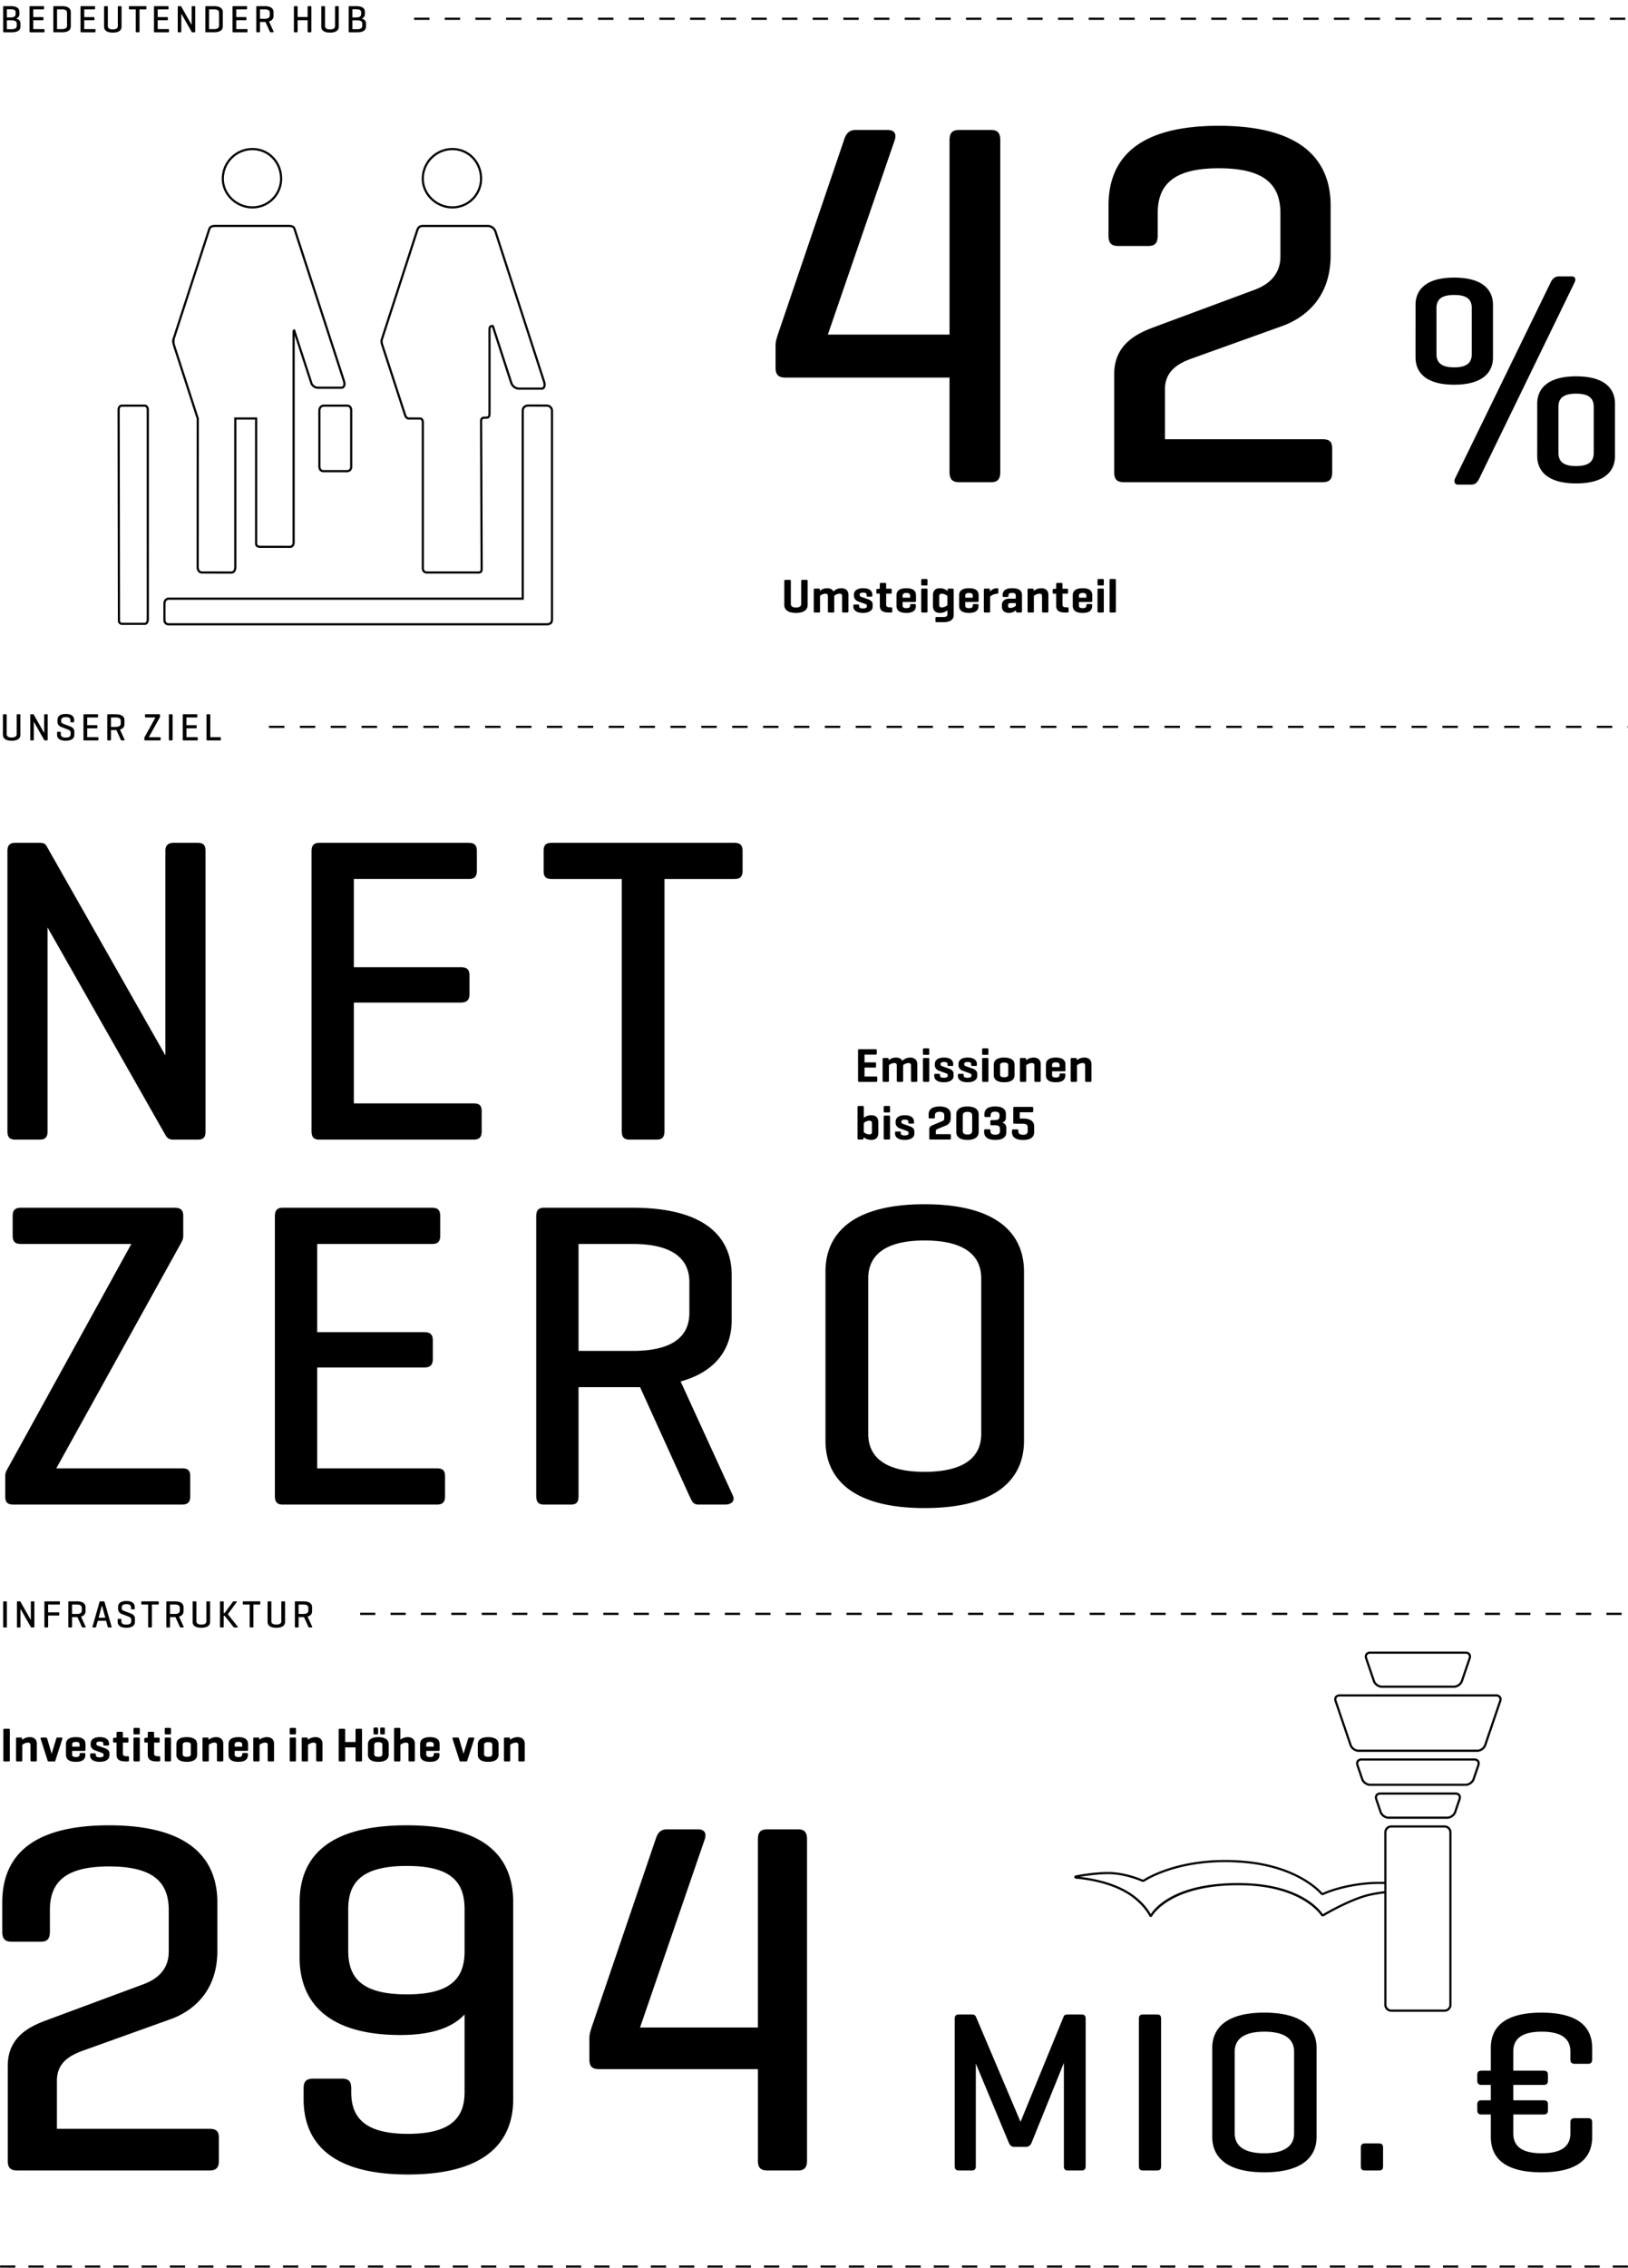 <svg xmlns="http://www.w3.org/2000/svg" width="339.001" height="472"><path d="M41.26 471.501h3.173v.453H41.26v-.453Zm47.131.453h3.173v-.453h-3.173v.453Zm-53.022 0h3.172v-.453h-3.172v.453Zm-11.783 0h3.172v-.453h-3.172v.453Zm-5.892 0h3.173v-.453h-3.173v.453Zm-5.891 0h3.172v-.453h-3.172v.453Zm17.674 0h3.173v-.453h-3.173v.453Zm17.674 0h3.172v-.453h-3.172v.453Zm276.894 0h3.173v-.453h-3.173v.453Zm-247.437 0h3.173v-.453h-3.173v.453Zm-5.891 0h3.172v-.453h-3.172v.453Zm159.066 0h3.173v-.453h-3.173v.453Zm-164.958 0h3.173v-.453h-3.173v.453Zm17.675 0h3.172v-.453H82.5v.453Zm-29.458 0h3.173v-.453h-3.173v.453Zm5.892 0h3.172v-.453h-3.172v.453Zm164.958 0h3.172v-.453h-3.172v.453Zm-217.98 0h3.173v-.453H5.912v.453Zm306.35 0h3.173v-.453h-3.173v.453Zm-29.456 0h3.172v-.453h-3.172v.453Zm-5.892 0h3.173v-.453h-3.173v.453Zm29.457 0h3.172v-.453h-3.172v.453Zm-17.674 0h3.173v-.453h-3.173v.453Zm11.782 0h3.173v-.453h-3.173v.453Zm-5.891 0h3.172v-.453h-3.172v.453Zm-23.565 0h3.172v-.453h-3.172v.453Zm-23.565 0h3.172v-.453h-3.172v.453Zm-5.892 0h3.173v-.453h-3.173v.453Zm-241.545 0h3.172v-.453H.021v.453Zm235.654 0h3.172v-.453h-3.172v.453Zm23.565 0h3.172v-.453h-3.172v.453Zm58.914 0h3.172v-.453h-3.172v.453Zm-53.023 0h3.173v-.453h-3.173v.453Zm-11.782 0h3.173v-.453h-3.173v.453Zm-141.393 0h3.173v-.453h-3.173v.453Zm47.131 0h3.173v-.453h-3.173v.453Zm-11.783 0h3.173v-.453h-3.173v.453Zm5.892 0h3.172v-.453h-3.172v.453Zm58.913 0h3.172v-.453h-3.172v.453Zm-70.696 0h3.172v-.453h-3.172v.453Zm-5.892 0h3.173v-.453h-3.173v.453Zm-17.673 0h3.172v-.453h-3.172v.453Zm5.891 0h3.173v-.453h-3.173v.453Zm5.891 0h3.172v-.453h-3.172v.453Zm76.588 0h3.173v-.453h-3.173v.453Zm-23.566 0h3.173v-.453h-3.173v.453Zm-5.891 0h3.172v-.453h-3.172v.453Zm23.566 0h3.172v-.453h-3.172v.453Zm-11.783 0h3.172v-.453h-3.172v.453Zm147.284 0h3.153v-.453h-3.153v.453Zm-241.546 0h3.172v-.453h-3.172v.453Zm70.697 0h3.172v-.453h-3.172v.453Zm5.891 0h3.172v-.453h-3.172v.453Zm-64.805 0h3.172v-.453h-3.172v.453Zm111.935 0h3.173v-.453H218v.453Zm-23.565 0h3.173v-.453h-3.173v.453Zm135.502 0h3.172v-.453h-3.172v.453Zm-229.764 0h3.173v-.453h-3.173v.453ZM.656 6.561V1.444c0-.112.04-.16.144-.16h1.415c1.375 0 1.815.512 1.815 1.159v.504c0 .416-.192.736-.671.919.607.168.903.512.903.976v.68c0 .655-.44 1.199-1.815 1.199H.8c-.104 0-.144-.048-.144-.16Zm.775-2.934h.839c.664 0 .984-.256.984-.696v-.368c0-.44-.32-.632-1.04-.632H1.43v1.695Zm0 2.447h1.016c.719 0 1.04-.248 1.04-.688v-.488c0-.399-.32-.664-1.04-.664H1.431v1.839Zm4.865.648h2.822c.104 0 .152-.04.152-.152v-.368c0-.112-.048-.144-.152-.144H6.927V4.211h1.959c.112 0 .16-.048.16-.152v-.344c0-.112-.048-.152-.16-.152H6.927V1.948H9.03c.104 0 .152-.04.152-.152v-.36c0-.112-.048-.152-.152-.152H6.296c-.104 0-.144.048-.144.16v5.117c0 .112.04.16.144.16Zm4.808-.161V1.444c0-.112.04-.16.144-.16h1.671c1.367 0 1.823.576 1.823 1.231v2.974c0 .656-.456 1.231-1.823 1.231h-1.687c-.096 0-.128-.056-.128-.16Zm.775-.503h1.04c.72 0 1.04-.264 1.04-.696V2.644c0-.432-.32-.696-1.04-.696h-1.04v4.11Zm5.032.664h2.823c.104 0 .152-.04.152-.152v-.368c0-.112-.048-.144-.152-.144h-2.191V4.211h1.959c.112 0 .16-.048.16-.152v-.344c0-.112-.048-.152-.16-.152h-1.959V1.948h2.103c.104 0 .152-.04.152-.152v-.36c0-.112-.048-.152-.152-.152h-2.735c-.104 0-.144.048-.144.16v5.117c0 .112.04.16.144.16Zm6.576.064c1.375 0 1.823-.576 1.823-1.231V1.444c0-.112-.032-.16-.144-.16h-.488c-.104 0-.144.048-.144.16v3.982c0 .432-.328.696-1.047.696-.712 0-1.032-.264-1.032-.696V1.444c0-.112-.04-.16-.144-.16h-.488c-.104 0-.152.048-.152.16v4.11c0 .656.447 1.231 1.815 1.231Zm3.505-4.838h1.279v4.613c0 .112.04.16.144.16h.496c.104 0 .144-.048.144-.16V1.948h1.279c.104 0 .152-.04.152-.152v-.36c0-.112-.048-.152-.152-.152h-3.342c-.112 0-.152.04-.152.152v.36c0 .112.04.152.152.152Zm5.215 4.774h2.823c.104 0 .152-.04.152-.152v-.368c0-.112-.048-.144-.152-.144h-2.191V4.211h1.959c.112 0 .16-.048.16-.152v-.344c0-.112-.048-.152-.16-.152h-1.959V1.948h2.103c.104 0 .152-.04.152-.152v-.36c0-.112-.048-.152-.152-.152h-2.735c-.104 0-.144.048-.144.16v5.117c0 .112.04.16.144.16Zm4.952 0h.448c.104 0 .144-.048.144-.152V2.836l2.167 3.814c.032.048.064.072.144.072h.439c.112 0 .144-.048.144-.152V1.436c0-.104-.032-.152-.144-.152h-.439c-.104 0-.152.048-.152.152v3.742l-2.175-3.83c-.024-.048-.064-.064-.128-.064h-.448c-.104 0-.144.048-.144.152v5.133c0 .104.04.152.144.152Zm5.6-.161V1.444c0-.112.04-.16.144-.16h1.671c1.367 0 1.823.576 1.823 1.231v2.974c0 .656-.456 1.231-1.823 1.231h-1.687c-.096 0-.128-.056-.128-.16Zm.776-.503h1.04c.72 0 1.04-.264 1.04-.696V2.644c0-.432-.32-.696-1.04-.696h-1.04v4.11Zm5.032.664h2.822c.104 0 .152-.04.152-.152v-.368c0-.112-.048-.144-.152-.144h-2.191V4.211h1.959c.112 0 .16-.048.16-.152v-.344c0-.112-.048-.152-.16-.152h-1.959V1.948h2.103c.104 0 .152-.04.152-.152v-.36c0-.112-.048-.152-.152-.152h-2.734c-.104 0-.144.048-.144.16v5.117c0 .112.04.16.144.16Zm4.8-.161V1.444c0-.112.04-.16.144-.16h1.624c1.375 0 1.815.576 1.815 1.231v.832c0 .479-.248.927-.936 1.119l.959 2.095c.04.096-.032.16-.144.16h-.488c-.104 0-.12-.064-.168-.16L55.27 4.57h-1.127v1.991c0 .112-.032.16-.144.16h-.488c-.104 0-.144-.048-.144-.16Zm.776-2.654h.992c.719 0 1.039-.256 1.039-.696v-.567c0-.432-.32-.696-1.039-.696h-.992v1.959Zm7.2 2.815h.488c.112 0 .144-.048.144-.16V4.211h2.079v2.351c0 .112.04.16.144.16h.496c.104 0 .144-.048.144-.16V1.444c0-.112-.04-.16-.144-.16h-.496c-.104 0-.144.048-.144.16v2.103h-2.079V1.444c0-.112-.032-.16-.144-.16h-.488c-.104 0-.144.048-.144.16v5.117c0 .112.04.16.144.16Zm7.375.064c1.375 0 1.823-.576 1.823-1.231V1.444c0-.112-.032-.16-.144-.16h-.488c-.104 0-.144.048-.144.16v3.982c0 .432-.328.696-1.047.696-.712 0-1.032-.264-1.032-.696V1.444c0-.112-.04-.16-.144-.16h-.488c-.104 0-.152.048-.152.16v4.11c0 .656.447 1.231 1.815 1.231Zm3.889-.225V1.444c0-.112.04-.16.144-.16h1.415c1.375 0 1.815.512 1.815 1.159v.504c0 .416-.192.736-.671.919.607.168.903.512.903.976v.68c0 .655-.44 1.199-1.815 1.199h-1.647c-.104 0-.144-.048-.144-.16Zm.775-2.934h.839c.664 0 .984-.256.984-.696v-.368c0-.44-.32-.632-1.04-.632h-.784v1.695Zm0 2.447h1.016c.719 0 1.04-.248 1.04-.688v-.488c0-.399-.32-.664-1.04-.664h-1.016v1.839Zm118.2-2.395h-3.192v.454h3.192v-.454Zm-102.159 0h-3.192v.454h3.192v-.454Zm63.849 0h-3.192v.454h3.192v-.454Zm76.619 0h-3.192v.454h3.192v-.454Zm57.463 0h-3.192v.454h3.192v-.454Zm-38.309 0h-3.192v.454h3.192v-.454Zm6.385 0h-3.192v.454h3.192v-.454Zm6.385 0h-3.192v.454h3.192v-.454Zm6.385 0h-3.193v.454h3.193v-.454Zm-108.543 0h-3.193v.454h3.193v-.454Zm83.003 0h-3.192v.454h3.192v-.454Zm-6.385 0h-3.192v.454h3.192v-.454Zm-121.312 0h-3.192v.454h3.192v-.454Zm223.471 0h-3.192v.454h3.192v-.454Zm-242.626 0h-3.192v.454h3.192v-.454Zm229.856 0h-3.192v.454h3.192v-.454Zm-217.086 0h-3.192v.454h3.192v-.454Zm76.618 0h-3.192v.454h3.192v-.454Zm89.389 0h-3.192v.454h3.192v-.454Zm6.385 0h-3.192v.454h3.192v-.454Zm-178.777 0H99v.454h3.193v-.454Zm70.234 0h-3.192v.454h3.192v-.454Zm146.852 0h-3.193v.454h3.193v-.454Zm-108.543 0h-3.192v.454h3.192v-.454Zm102.158 0h-3.192v.454h3.192v-.454Zm-191.546 0h-3.192v.454h3.192v-.454Zm19.154 0h-3.192v.454h3.192v-.454Zm-12.77 0h-3.192v.454h3.192v-.454Zm178.777 0h-3.192v.454h3.192v-.454Zm-172.391 0h-3.192v.454h3.192v-.454Zm31.924 0h-3.192v.454h3.192v-.454Zm57.464 0h-3.192v.454h3.192v-.454Zm108.543 0h-3.192v.454h3.192v-.454Zm-31.924 0h-3.192v.454h3.192v-.454Zm-121.313 0h-3.192v.454h3.192v-.454Zm114.927 0h-3.192v.454h3.192v-.454Zm-76.618 0h-3.193v.454h3.193v-.454Zm-70.234 0h-3.192v.454h3.192v-.454Zm51.079 0h-3.192v.454h3.192v-.454Zm6.385 0h-3.192v.454h3.192v-.454Zm-47.074 332.43h3.165v-.453h-3.165v.453Zm104.437-.453h-3.165v.453h3.165v-.453Zm-22.153.453h3.165v-.453h-3.165v.453Zm-6.33 0h3.165v-.453h-3.165v.453Zm12.659 0h3.165v-.453h-3.165v.453Zm-142.414-.453h-3.165v.453h3.165v-.453Zm91.778.453h3.165v-.453h-3.165v.453Zm56.966 0h3.165v-.453h-3.165v.453Zm-167.733-.453h-3.165v.453h3.165v-.453Zm6.329 0h-3.165v.453h3.165v-.453Zm126.591 0h-3.165v.453h3.165v-.453Zm120.261 0h-3.165v.453h3.165v-.453Zm-240.522 0h-3.165v.453h3.165v-.453Zm-18.989 0h-3.165v.453h3.165v-.453Zm145.58 0h-3.165v.453h3.165v-.453Zm6.329 0h-3.165v.453h3.165v-.453Zm-79.119.453h3.165v-.453h-3.165v.453Zm15.824 0v-.453h-3.165v.453h3.165Zm107.602-.453h-3.165v.453h3.165v-.453Zm-145.579.453v-.453h-3.165v.453h3.165Zm151.909-.453h-3.165v.453h3.165v-.453Zm-167.733.453h3.165v-.453h-3.165v.453Zm196.216 0h3.165v-.453h-3.165v.453Zm-189.887 0h3.165v-.453h-3.165v.453Zm212.04-.453h-3.165v.453h3.165v-.453Zm-224.699.453h3.165v-.453h-3.165v.453Zm25.318 0h3.165v-.453h-3.165v.453Zm158.239-.453v.453h3.165v-.453h-3.165Zm-148.744.453v-.453h-3.165v.453h3.165Zm3.165 0h3.165v-.453h-3.165v.453Zm151.908-.453v.453h3.165v-.453h-3.165Zm-91.778.453v-.453h-3.165v.453h3.165Zm3.165 0h3.165v-.453h-3.165v.453Zm117.096-.453h-3.165v.453h3.165v-.453Zm-22.153.453h3.165v-.453h-3.165v.453Zm15.824-.453h-3.165v.453h3.165v-.453Zm-34.813.453h3.165v-.453h-3.165v.453Zm-15.824-.453h-3.165v.453h3.165v-.453Zm-94.942 0h-3.165v.453h3.165v-.453Zm12.658 0h-3.165v.453h3.165v-.453Zm-6.329 0h-3.165v.453h3.165v-.453Zm9.494.453h3.165v-.453h-3.165v.453ZM1.287 338.713c.112 0 .144-.048.144-.16v-5.117c0-.112-.032-.16-.144-.16H.8c-.104 0-.144.048-.144.16v5.117c0 .112.04.16.144.16h.487Zm2.832 0c.104 0 .144-.048.144-.152v-3.734l2.167 3.814c.032.048.064.072.144.072h.439c.112 0 .144-.048.144-.152v-5.133c0-.104-.032-.152-.144-.152h-.439c-.104 0-.152.048-.152.152v3.742l-2.175-3.83c-.024-.048-.063-.064-.128-.064h-.447c-.104 0-.144.048-.144.152v5.133c0 .104.04.152.144.152h.447Zm8.207-4.774c.104 0 .152-.04.152-.152v-.36c0-.112-.048-.152-.152-.152H9.392c-.104 0-.144.048-.144.16v5.117c0 .112.04.16.144.16h.487c.112 0 .144-.048.144-.16v-2.318h2.159c.112 0 .152-.048.152-.152v-.368c0-.112-.04-.152-.152-.152h-2.159v-1.623h2.303Zm5.36 4.774h-.488c-.104 0-.12-.064-.168-.16l-.903-1.991H15v1.991c0 .112-.032.16-.144.16h-.488c-.104 0-.144-.048-.144-.16v-5.117c0-.112.04-.16.144-.16h1.624c1.375 0 1.815.576 1.815 1.231v.832c0 .479-.248.927-.936 1.119l.959 2.095c.04.096-.032.16-.144.16Zm-.656-3.51v-.567c0-.432-.32-.696-1.039-.696h-.992v1.959h.992c.719 0 1.039-.256 1.039-.696Zm6.088 3.51h-.512c-.104 0-.152-.056-.176-.152l-.335-1.239H20.36l-.344 1.239c-.024.096-.072.152-.176.152h-.472c-.104 0-.136-.056-.112-.152l1.463-5.133c.032-.104.088-.152.192-.152h.672c.104 0 .16.048.192.152l1.463 5.133c.024.096-.008.152-.12.152Zm-1.192-2.015-.696-2.559-.704 2.559h1.399Zm6.168.847v-.664c0-.592-.4-.903-.88-1.087l-1.455-.552c-.168-.064-.408-.168-.408-.536v-.16c0-.432.264-.68.967-.68s.968.248.968.68v.248c0 .104.032.152.144.152h.472c.104 0 .144-.048.144-.152v-.352c0-.656-.432-1.231-1.735-1.231s-1.719.576-1.719 1.231v.456c0 .496.36.855.712.992l1.351.52c.312.12.672.256.672.656v.375c0 .432-.312.68-1.032.68s-1.023-.248-1.023-.68v-.359c0-.112-.04-.16-.144-.16h-.472c-.104 0-.152.048-.152.16v.463c0 .656.464 1.231 1.799 1.231s1.791-.576 1.791-1.231Zm2.896 1.168h.496c.104 0 .144-.048.144-.16v-4.613h1.279c.104 0 .152-.04.152-.152v-.36c0-.112-.048-.152-.152-.152h-3.342c-.112 0-.152.04-.152.152v.36c0 .112.04.152.152.152h1.279v4.613c0 .112.04.16.144.16Zm5.544-2.151h-1.127v1.991c0 .112-.032.16-.144.16h-.487c-.104 0-.144-.048-.144-.16v-5.117c0-.112.04-.16.144-.16h1.623c1.375 0 1.815.576 1.815 1.231v.832c0 .479-.248.927-.936 1.119l.959 2.095c.04.096-.032.16-.144.16h-.488c-.104 0-.12-.064-.168-.16l-.903-1.991Zm-.136-.664c.719 0 1.039-.256 1.039-.696v-.567c0-.432-.32-.696-1.039-.696h-.992v1.959h.992Zm7.351 1.647v-4.11c0-.112-.032-.16-.144-.16h-.488c-.104 0-.144.048-.144.16v3.982c0 .432-.328.696-1.047.696-.712 0-1.032-.264-1.032-.696v-3.982c0-.112-.04-.16-.144-.16h-.488c-.104 0-.152.048-.152.16v4.11c0 .656.447 1.231 1.815 1.231 1.375 0 1.823-.576 1.823-1.231Zm5.057 1.168h.631c.104 0 .128-.08.072-.152l-2.071-2.606 1.855-2.527c.056-.08.032-.152-.072-.152h-.528c-.104 0-.184.072-.248.152l-1.671 2.287h-.191v-2.287c0-.104-.04-.152-.152-.152h-.487c-.104 0-.144.048-.144.152v5.133c0 .104.04.152.144.152h.487c.112 0 .152-.048.152-.152v-2.263h.2l1.791 2.263c.064.08.12.152.232.152Zm3.961-4.774h1.279c.104 0 .152-.04.152-.152v-.36c0-.112-.048-.152-.152-.152h-3.342c-.112 0-.152.04-.152.152v.36c0 .112.04.152.152.152h1.279v4.613c0 .112.04.16.144.16h.496c.104 0 .144-.048.144-.16v-4.613Zm6.59 3.606v-4.11c0-.112-.032-.16-.144-.16h-.487c-.104 0-.144.048-.144.16v3.982c0 .432-.328.696-1.047.696-.712 0-1.032-.264-1.032-.696v-3.982c0-.112-.04-.16-.144-.16h-.487c-.104 0-.152.048-.152.16v4.11c0 .656.448 1.231 1.815 1.231 1.375 0 1.823-.576 1.823-1.231Zm3.945-.983h-1.127v1.991c0 .112-.032.16-.144.16h-.488c-.104 0-.144-.048-.144-.16v-5.117c0-.112.04-.16.144-.16h1.624c1.375 0 1.815.576 1.815 1.231v.832c0 .479-.248.927-.936 1.119l.959 2.095c.04.096-.032.16-.144.16h-.488c-.104 0-.12-.064-.168-.16l-.903-1.991Zm-.135-.664c.719 0 1.039-.256 1.039-.696v-.567c0-.432-.32-.696-1.039-.696h-.992v1.959h.992ZM239.27 151.053h-3.215v.453h3.215v-.453Zm-38.582 0h-3.215v.453h3.215v-.453Zm70.733 0h-3.215v.453h3.215v-.453Zm6.43 0h-3.215v.453h3.215v-.453Zm38.582 0h-3.215v.453h3.215v-.453Zm16.075.453h3.215v-.453h-3.215v.453Zm-80.378-.453h-3.215v.453h3.215v-.453Zm12.861 0h-3.215v.453h3.215v-.453Zm-83.594 0h-3.215v.453h3.215v-.453Zm22.506.453h3.215v-.453h-3.215v.453Zm41.797-.453h-3.215v.453h3.215v-.453Zm54.657.453h3.215v-.453h-3.215v.453Zm-9.646-.453h-3.215v.453h3.215v-.453Zm32.152 0h-3.215v.453h3.215v-.453Zm-25.721 0h-3.215v.453h3.215v-.453Zm-86.809.453h3.215v-.453h-3.215v.453Zm96.454 0h3.215v-.453h-3.215v.453Zm-115.744 0h3.215v-.453h-3.215v.453Zm35.366-.453h-3.215v.453h3.215v-.453Zm102.884 0h-3.215v.453h3.215v-.453Zm-109.314 0h-3.215v.453h3.215v-.453Zm64.302 0h-3.215v.453h3.215v-.453Zm-51.442 0h-3.215v.453h3.215v-.453Zm25.721 0h-3.215v.453h3.215v-.453Zm-160.756 0h-3.215v.453h3.215v-.453Zm-38.581 0h-3.215v.453h3.215v-.453Zm73.947.453h3.215v-.453h-3.215v.453Zm-28.936-.453h-3.215v.453h3.215v-.453Zm41.797.453h3.215v-.453h-3.215v.453Zm-64.302-.453v.453h3.215v-.453h-3.215Zm57.872.453h3.215v-.453h-3.215v.453Zm-64.303-.453v.453h3.215v-.453h-3.215Zm-6.43 0v.453h3.215v-.453h-3.215Zm86.808 0h-3.215v.453h3.215v-.453Zm-90.023 0h-3.215v.453h3.215v-.453Zm54.657.453h3.215v-.453h-3.215v.453Zm-6.43 0h3.215v-.453h-3.215v.453Zm12.86 0h3.215v-.453h-3.215v.453Zm-38.581-.453v.453h3.215v-.453h-3.215Zm77.163.453h3.215v-.453h-3.215v.453Zm-57.872 0h3.215v-.453h-3.215v.453Zm64.302 0h3.215v-.453h-3.215v.453Zm-9.645-.453h-3.215v.453h3.215v-.453Zm176.831 0v.453h.063v-.453h-.063Zm-154.326.453h3.215v-.453h-3.215v.453ZM2.423 154.159c1.375 0 1.823-.576 1.823-1.231v-4.11c0-.112-.032-.16-.144-.16h-.487c-.104 0-.144.048-.144.16v3.982c0 .432-.328.696-1.047.696-.712 0-1.032-.264-1.032-.696v-3.982c0-.112-.04-.16-.144-.16H.761c-.104 0-.152.048-.152.16v4.11c0 .656.448 1.231 1.815 1.231Zm6.775-5.349v3.742l-2.175-3.83c-.024-.048-.064-.064-.128-.064h-.448c-.104 0-.144.048-.144.152v5.133c0 .104.04.152.144.152h.448c.104 0 .144-.048.144-.152v-3.734l2.167 3.814c.032.048.064.072.144.072h.439c.112 0 .144-.048.144-.152v-5.133c0-.104-.032-.152-.144-.152H9.35c-.104 0-.152.048-.152.152Zm2.778 1.016v.456c0 .496.36.855.712.992l1.351.52c.312.12.672.256.672.656v.375c0 .432-.312.68-1.032.68s-1.023-.248-1.023-.68v-.359c0-.112-.04-.16-.144-.16h-.472c-.104 0-.152.048-.152.16v.463c0 .656.464 1.231 1.799 1.231s1.791-.576 1.791-1.231v-.664c0-.592-.4-.903-.88-1.087l-1.455-.552c-.168-.064-.408-.168-.408-.536v-.16c0-.432.264-.68.967-.68s.968.248.968.68v.248c0 .104.032.152.144.152h.472c.104 0 .144-.048.144-.152v-.352c0-.656-.432-1.231-1.735-1.231s-1.719.576-1.719 1.231Zm5.408-1.008v5.117c0 .112.04.16.144.16h2.823c.104 0 .152-.04.152-.152v-.368c0-.112-.048-.144-.152-.144H18.16v-1.847h1.959c.112 0 .16-.048.16-.152v-.344c0-.112-.048-.152-.16-.152H18.16v-1.615h2.103c.104 0 .152-.04.152-.152v-.36c0-.112-.048-.152-.152-.152h-2.735c-.104 0-.144.048-.144.16Zm7.598 3.022.959 2.095c.04.096-.032.16-.144.16h-.488c-.104 0-.12-.064-.168-.16l-.903-1.991h-1.127v1.991c0 .112-.032.16-.144.16h-.487c-.104 0-.144-.048-.144-.16v-5.117c0-.112.04-.16.144-.16h1.623c1.375 0 1.815.576 1.815 1.231v.832c0 .479-.248.927-.936 1.119Zm.16-1.822c0-.432-.32-.696-1.039-.696h-.992v1.959h.992c.719 0 1.039-.256 1.039-.696v-.567Zm4.914 3.558v.368c0 .112.04.152.152.152h3.086c.104 0 .152-.04.152-.152v-.368c0-.112-.048-.144-.152-.144h-2.303l2.295-4.142c.016-.032.032-.064.032-.12v-.36c0-.112-.048-.152-.16-.152h-2.814c-.104 0-.152.04-.152.152v.36c0 .112.048.152.152.152h2.022l-2.287 4.15a.221.221 0 0 0-.024.104Zm5.743.519c.112 0 .144-.048.144-.16v-5.117c0-.112-.032-.16-.144-.16h-.487c-.104 0-.144.048-.144.16v5.117c0 .112.04.16.144.16h.487Zm5.135-4.773c.104 0 .152-.04.152-.152v-.36c0-.112-.048-.152-.152-.152h-2.735c-.104 0-.144.048-.144.16v5.117c0 .112.04.16.144.16h2.823c.104 0 .152-.04.152-.152v-.368c0-.112-.048-.144-.152-.144h-2.191v-1.847h1.959c.112 0 .16-.048.16-.152v-.344c0-.112-.048-.152-.16-.152h-1.959v-1.615h2.103Zm5.056 4.621v-.368c0-.112-.048-.144-.152-.144h-2.047v-4.614c0-.112-.04-.16-.144-.16h-.488c-.112 0-.152.048-.152.16v5.117c0 .104.04.16.128.16h2.703c.104 0 .152-.04.152-.152Zm117.555-75.362h34.178v19.623c0 1.509.539 2.156 2.049 2.156h6.577c1.402 0 1.941-.647 1.941-2.156V29.2c0-1.51-.539-2.156-1.941-2.156h-6.577c-1.51 0-2.049.646-2.049 2.156v40.432h-25.337L186.295 29.2c.431-1.294 0-2.156-1.509-2.156h-6.577c-1.401 0-2.048.754-2.479 2.156l-13.801 40.54c-.216.755-.432 1.294-.432 2.264v4.528c0 1.51.647 2.049 2.049 2.049Zm69.33-27.386h6.254c1.401 0 1.94-.647 1.94-2.157v-4.636c0-5.93 3.235-9.38 12.723-9.38 9.596 0 12.831 3.45 12.831 9.38v8.949c0 4.528-3.45 6.253-5.499 7.008l-20.917 7.763c-3.127 1.186-8.194 3.342-8.194 9.704v20.486c0 1.509.647 2.048 2.048 2.048h41.295c1.401 0 2.048-.539 2.048-2.048v-4.96c0-1.509-.647-1.94-2.048-1.94h-32.777V81.061c0-4.313 3.45-5.714 6.253-6.685l18.329-6.577c3.773-1.402 9.919-5.175 9.919-14.664V42.784c0-8.841-5.283-16.604-23.289-16.604s-22.965 7.763-22.965 16.604v6.253c0 1.51.539 2.157 2.048 2.157Zm90.026 7.578-19.922 40.84c-.249.498-.125 1.245.561 1.245h2.801c.809 0 1.245-.374 1.681-1.245l19.859-40.84c.312-.685.125-1.245-.561-1.245h-2.739c-.809 0-1.369.561-1.681 1.245Zm-28.139 15.626V63.442c0-2.926 1.93-5.665 8.031-5.665 6.163 0 8.093 2.739 8.093 5.665v10.957c0 2.926-1.93 5.666-8.093 5.666-6.102 0-8.031-2.739-8.031-5.666Zm4.358-.684c0 1.806 1.121 2.739 3.673 2.739 2.614 0 3.673-.934 3.673-2.739v-9.587c0-1.868-1.059-2.739-3.673-2.739-2.553 0-3.673.872-3.673 2.739v9.587Zm29.073 4.607c6.163 0 8.093 2.739 8.093 5.666v10.957c0 2.926-1.93 5.665-8.093 5.665-6.102 0-8.094-2.739-8.094-5.665V83.988c0-2.926 1.992-5.666 8.094-5.666Zm-3.673 15.937c0 1.868 1.121 2.739 3.673 2.739s3.673-.872 3.673-2.739v-9.587c0-1.868-1.121-2.739-3.673-2.739s-3.673.872-3.673 2.739v9.587Zm-156.344 31.672v-4.987c0-.18-.05-.26-.23-.26h-.87c-.18 0-.24.08-.24.26v4.748c0 .5-.42.75-1.089.75s-1.069-.25-1.069-.75v-4.748c0-.18-.07-.26-.24-.26h-.87c-.18 0-.25.08-.25.26v4.987c0 .84.62 1.629 2.429 1.629s2.429-.79 2.429-1.629Zm2.582 1.289v-3.208c.19-.17.6-.45 1.1-.45.43 0 .54.17.54.53v3.128c0 .18.08.26.26.26h.81c.18 0 .25-.08.25-.26v-3.138c0-.02 0-.05-.01-.07.19-.16.6-.45 1.109-.45.42 0 .54.17.54.53v3.128c0 .18.07.26.25.26h.82c.17 0 .24-.08.24-.26v-3.458c0-.78-.53-1.339-1.449-1.339-.949 0-1.429.459-1.669.669-.21-.41-.66-.669-1.279-.669-.81 0-1.279.33-1.549.56l-.01-.24c-.01-.17-.06-.24-.24-.24h-.77c-.18 0-.25.07-.25.24v4.478c0 .18.07.26.25.26h.83c.17 0 .23-.08.23-.26Zm7.91-1.409h-.739c-.17 0-.23.07-.23.229v.23c0 .64.55 1.29 1.999 1.29s2.019-.65 2.019-1.29v-.51c0-.479-.34-.819-.959-1.039l-1.439-.51c-.14-.05-.31-.15-.31-.35v-.11c0-.31.29-.41.72-.41s.729.1.729.41v.19c0 .17.06.23.22.23h.74c.18 0 .23-.06.23-.23v-.19c0-.64-.47-1.329-1.909-1.329-1.449 0-1.919.689-1.919 1.329v.32c0 .5.42.919.79 1.06l1.449.53c.32.12.45.21.45.379v.17c0 .31-.36.42-.81.42s-.8-.11-.8-.42v-.17c0-.16-.06-.229-.23-.229Zm6.459 1.669h.42c.18 0 .25-.07.25-.25v-.58c0-.18-.07-.25-.25-.25h-.22c-.56 0-.8-.17-.8-.54v-2.299h.91c.17 0 .25-.07.25-.25v-.56c0-.17-.08-.229-.25-.229h-.91v-.96c0-.18-.06-.25-.24-.25h-.83c-.18 0-.25.07-.25.25v.96h-.03l-.46.05c-.17.02-.24.07-.24.24v.5c0 .18.07.25.24.25h.49v2.439c0 .979.45 1.479 1.919 1.479Zm2.831-2.199v.74c0 .35.19.549.78.549s.779-.2.779-.549v-.05c0-.17.07-.25.25-.25h.7c.17 0 .25.08.25.25v.11c0 .9-.52 1.479-1.989 1.479s-2.049-.58-2.049-1.479v-2.188c0-.89.59-1.469 2.059-1.469 1.459 0 1.999.58 1.999 1.469v1.159c0 .16-.06.23-.22.23h-2.559Zm0-.879h1.559v-.44c0-.35-.22-.55-.779-.55-.57 0-.78.2-.78.55v.44Zm4.12-2.549h.83c.17 0 .23-.07.23-.24v-.859c0-.18-.06-.26-.23-.26h-.83c-.18 0-.25.08-.25.26v.859c0 .17.07.24.25.24Zm-.249 5.367c0 .18.07.26.25.26h.83c.17 0 .23-.08.23-.26v-4.468c0-.18-.06-.25-.23-.25h-.83c-.18 0-.25.07-.25.25v4.468Zm5.448.65v-.839c-.29.21-.79.53-1.559.53-.989 0-1.449-.57-1.449-1.459v-2.219c0-.889.46-1.459 1.449-1.459.81 0 1.319.35 1.599.58l.02-.25c.01-.18.06-.25.24-.25h.77c.17 0 .24.07.24.25v5.267c0 .89-.669 1.469-2.139 1.469h-1.409c-.18 0-.25-.06-.25-.24v-.58c0-.18.07-.26.25-.26h1.409c.56 0 .83-.17.83-.54Zm0-1.909v-1.939c-.21-.16-.66-.46-1.149-.46-.47 0-.55.26-.55.52v1.809c0 .27.08.53.55.53.49 0 .939-.3 1.149-.459Zm3.721-.68v.74c0 .35.19.549.78.549s.779-.2.779-.549v-.05c0-.17.07-.25.25-.25h.7c.17 0 .25.08.25.25v.11c0 .9-.52 1.479-1.989 1.479s-2.049-.58-2.049-1.479v-2.188c0-.89.59-1.469 2.059-1.469 1.459 0 1.999.58 1.999 1.469v1.159c0 .16-.06.23-.22.23h-2.559Zm0-.879h1.559v-.44c0-.35-.22-.55-.779-.55-.57 0-.78.2-.78.55v.44Zm4.95 3.078c.17 0 .23-.08.23-.26v-3.068c.22-.2.72-.53 1.439-.59.18-.01.26-.08.26-.26v-.64c0-.17-.08-.24-.26-.24-.72 0-1.2.39-1.459.669l-.03-.35c-.01-.17-.06-.24-.24-.24h-.77c-.18 0-.25.07-.25.24v4.478c0 .18.07.26.25.26h.83Zm4.849-5.057c1.459 0 2.009.55 2.009 1.439v3.358c0 .18-.07.26-.24.26h-.75c-.18 0-.22-.08-.24-.26l-.02-.21c-.29.24-.779.55-1.479.55-.979 0-1.439-.59-1.439-1.25v-.45c0-.669.509-1.259 1.499-1.259h1.379v-.64c0-.36-.17-.56-.75-.56-.569 0-.77.16-.77.52v.07c0 .18-.07.25-.24.25h-.74c-.18 0-.24-.07-.24-.25v-.13c0-.889.59-1.439 2.019-1.439Zm.72 3.098h-1.12c-.39 0-.479.19-.479.45v.16c0 .3.2.39.5.39.46 0 .87-.26 1.1-.43v-.57Zm3.74-2.539-.02-.24c-.01-.17-.06-.24-.24-.24h-.77c-.18 0-.25.07-.25.24v4.478c0 .18.07.26.25.26h.83c.17 0 .23-.08.23-.26v-3.208c.21-.16.66-.45 1.159-.45.43 0 .54.17.54.53v3.128c0 .18.08.26.26.26h.81c.18 0 .25-.08.25-.26v-3.458c0-.78-.53-1.339-1.449-1.339-.81 0-1.319.33-1.599.56Zm4.181.58h.49v2.439c0 .979.45 1.479 1.919 1.479h.42c.18 0 .25-.07.25-.25v-.58c0-.18-.07-.25-.25-.25h-.22c-.56 0-.8-.17-.8-.54v-2.299h.91c.17 0 .25-.07.25-.25v-.56c0-.17-.08-.229-.25-.229h-.91v-.96c0-.18-.06-.25-.24-.25h-.83c-.18 0-.25.07-.25.25v.96h-.03l-.46.05c-.17.02-.24.07-.24.24v.5c0 .18.07.25.24.25Zm3.95.33c0-.89.59-1.469 2.059-1.469 1.459 0 1.999.58 1.999 1.469v1.159c0 .16-.06.23-.22.23h-2.559v.74c0 .35.19.549.78.549s.779-.2.779-.549v-.05c0-.17.07-.25.25-.25h.7c.17 0 .25.08.25.25v.11c0 .9-.52 1.479-1.989 1.479s-2.049-.58-2.049-1.479v-2.188Zm1.279.51h1.559v-.44c0-.35-.22-.55-.779-.55-.57 0-.78.2-.78.55v.44Zm3.871 2.818c0 .18.07.26.25.26h.83c.17 0 .23-.08.23-.26v-4.468c0-.18-.06-.25-.23-.25h-.83c-.18 0-.25.07-.25.25v4.468Zm.25-5.367h.83c.17 0 .23-.07.23-.24v-.859c0-.18-.06-.26-.23-.26h-.83c-.18 0-.25.08-.25.26v.859c0 .17.07.24.25.24Zm3.339 5.627c.17 0 .23-.08.23-.26v-6.466c0-.18-.06-.26-.23-.26h-.83c-.18 0-.25.08-.25.26v6.466c0 .18.07.26.25.26h.83ZM.939 366.597h.869c.18 0 .24-.08.24-.26v-6.277c0-.18-.061-.26-.24-.26H.939c-.18 0-.24.08-.24.26v6.277c0 .18.061.26.24.26Zm5.668 0h.81c.18 0 .25-.08.25-.26v-3.458c0-.78-.529-1.339-1.449-1.339-.81 0-1.319.33-1.599.56l-.021-.24c-.01-.17-.06-.24-.24-.24h-.77c-.18 0-.249.07-.249.24v4.478c0 .18.069.26.249.26h.83c.17 0 .229-.08.229-.26v-3.208c.21-.16.66-.45 1.159-.45.431 0 .54.17.54.53v3.128c0 .18.08.26.26.26Zm1.852-4.727 1.439 4.498c.05.17.08.23.26.23h1.13c.18 0 .21-.06.26-.23l1.439-4.498c.05-.17-.061-.25-.24-.25h-.76c-.18 0-.229.1-.279.25l-.95 3.128-.93-3.128c-.039-.15-.1-.25-.279-.25H8.69c-.17 0-.28.08-.23.25Zm6.56 2.528v.74c0 .35.19.549.78.549s.779-.2.779-.549v-.05c0-.17.069-.25.25-.25h.699c.17 0 .25.08.25.25v.11c0 .9-.52 1.479-1.989 1.479s-2.049-.58-2.049-1.479v-2.188c0-.89.59-1.469 2.06-1.469 1.459 0 1.998.58 1.998 1.469v1.159c0 .16-.06.23-.22.23h-2.559Zm0-.879h1.56v-.44c0-.35-.22-.55-.779-.55-.57 0-.78.2-.78.55v.44Zm4.71 1.409h-.739c-.17 0-.229.07-.229.229v.23c0 .64.55 1.29 1.999 1.29s2.019-.65 2.019-1.29v-.51c0-.479-.34-.819-.96-1.039l-1.438-.51c-.141-.05-.311-.15-.311-.35v-.11c0-.31.29-.41.72-.41s.729.1.729.41v.19c0 .17.061.23.221.23h.739c.18 0 .229-.06.229-.23v-.19c0-.64-.47-1.329-1.909-1.329-1.449 0-1.919.689-1.919 1.329v.32c0 .5.42.919.79 1.06l1.449.53c.319.12.45.21.45.379v.17c0 .31-.36.42-.81.42s-.8-.11-.8-.42v-.17c0-.16-.061-.229-.23-.229Zm6.458 1.669h.42c.18 0 .25-.07.25-.25v-.58c0-.18-.07-.25-.25-.25h-.22c-.56 0-.8-.17-.8-.54v-2.299h.91c.17 0 .25-.07.25-.25v-.56c0-.17-.08-.229-.25-.229h-.91v-.96c0-.18-.06-.25-.239-.25h-.83c-.18 0-.25.07-.25.25v.96h-.029l-.46.05c-.17.02-.24.07-.24.24v.5c0 .18.07.25.24.25h.489v2.439c0 .979.45 1.479 1.919 1.479Zm2.921-6.726c0-.18-.061-.26-.23-.26h-.829c-.18 0-.25.08-.25.26v.859c0 .17.07.24.25.24h.829c.17 0 .23-.07.23-.24v-.859Zm-1.059 6.726h.829c.17 0 .23-.08.23-.26v-4.468c0-.18-.061-.25-.23-.25h-.829c-.18 0-.25.07-.25.25v4.468c0 .18.07.26.25.26Zm4.638 0h.42c.18 0 .25-.07.25-.25v-.58c0-.18-.07-.25-.25-.25h-.22c-.56 0-.8-.17-.8-.54v-2.299h.91c.17 0 .25-.07.25-.25v-.56c0-.17-.08-.229-.25-.229h-.91v-.96c0-.18-.06-.25-.239-.25h-.83c-.18 0-.25.07-.25.25v.96h-.029l-.46.05c-.17.02-.24.07-.24.24v.5c0 .18.07.25.24.25h.489v2.439c0 .979.45 1.479 1.919 1.479Zm1.862 0h.829c.17 0 .23-.08.23-.26v-4.468c0-.18-.061-.25-.23-.25h-.829c-.18 0-.25.07-.25.25v4.468c0 .18.07.26.25.26Zm1.059-6.726c0-.18-.061-.26-.23-.26h-.829c-.18 0-.25.08-.25.26v.859c0 .17.07.24.25.24h.829c.17 0 .23-.07.23-.24v-.859Zm1.121 5.327v-2.188c0-.89.689-1.469 2.159-1.469s2.158.58 2.158 1.469v2.188c0 .9-.689 1.479-2.158 1.479s-2.159-.58-2.159-1.479Zm1.309-.11c0 .38.29.55.85.55s.85-.17.85-.55v-1.969c0-.37-.29-.54-.85-.54s-.85.17-.85.54v1.969Zm7.01-3.548c-.81 0-1.319.33-1.6.56l-.02-.24c-.011-.17-.061-.24-.24-.24h-.77c-.18 0-.25.07-.25.24v4.478c0 .18.07.26.25.26h.829c.17 0 .23-.08.23-.26v-3.208c.21-.16.659-.45 1.159-.45.43 0 .54.17.54.53v3.128c0 .18.08.26.26.26h.81c.18 0 .25-.08.25-.26v-3.458c0-.78-.53-1.339-1.449-1.339Zm6.598 1.469v1.159c0 .16-.06.23-.22.23h-2.559v.74c0 .35.19.549.78.549s.779-.2.779-.549v-.05c0-.17.069-.25.25-.25h.699c.17 0 .25.08.25.25v.11c0 .9-.52 1.479-1.989 1.479s-2.049-.58-2.049-1.479v-2.188c0-.89.59-1.469 2.06-1.469 1.459 0 1.998.58 1.998 1.469Zm-1.218.07c0-.35-.22-.55-.779-.55-.57 0-.78.2-.78.55v.44h1.56v-.44Zm5.189-1.539c-.81 0-1.319.33-1.599.56l-.021-.24c-.01-.17-.06-.24-.24-.24h-.77c-.18 0-.249.07-.249.24v4.478c0 .18.069.26.249.26h.83c.17 0 .229-.08.229-.26v-3.208c.21-.16.66-.45 1.159-.45.431 0 .54.17.54.53v3.128c0 .18.08.26.26.26h.81c.18 0 .25-.08.25-.26v-3.458c0-.78-.529-1.339-1.449-1.339Zm6.011-1.669c0-.18-.061-.26-.23-.26h-.829c-.18 0-.25.08-.25.26v.859c0 .17.07.24.25.24h.829c.17 0 .23-.07.23-.24v-.859Zm-.231 1.749h-.829c-.18 0-.25.07-.25.25v4.468c0 .18.07.26.25.26h.829c.17 0 .23-.08.23-.26v-4.468c0-.18-.061-.25-.23-.25Zm4.7 4.977h.81c.18 0 .25-.08.25-.26v-3.458c0-.78-.529-1.339-1.449-1.339-.81 0-1.319.33-1.599.56l-.021-.24c-.01-.17-.06-.24-.24-.24h-.77c-.18 0-.249.07-.249.24v4.478c0 .18.069.26.249.26h.83c.17 0 .229-.08.229-.26v-3.208c.21-.16.66-.45 1.159-.45.431 0 .54.17.54.53v3.128c0 .18.08.26.26.26Zm8.179 0h.869c.181 0 .24-.08.24-.26v-6.277c0-.18-.06-.26-.24-.26h-.869c-.18 0-.24.08-.24.26v2.489h-2.158v-2.489c0-.18-.061-.26-.24-.26h-.869c-.18 0-.24.08-.24.26v6.277c0 .18.061.26.24.26h.869c.18 0 .24-.08.24-.26v-2.668h2.158v2.668c0 .18.061.26.24.26Zm3.501-6.806v.929c0 .18.061.25.24.25h.49c.17 0 .229-.07.229-.25v-.929c0-.18-.06-.25-.229-.25h-.49c-.18 0-.24.07-.24.25Zm2.129 1.179c.17 0 .23-.07.23-.25v-.929c0-.18-.061-.25-.23-.25h-.489c-.18 0-.25.07-.25.25v.929c0 .18.07.25.25.25h.489Zm-3.288 4.228v-2.188c0-.89.689-1.469 2.159-1.469s2.158.58 2.158 1.469v2.188c0 .9-.689 1.479-2.158 1.479s-2.159-.58-2.159-1.479Zm1.31-.11c0 .38.29.55.85.55s.85-.17.85-.55v-1.969c0-.37-.29-.54-.85-.54s-.85.17-.85.54v1.969Zm7.398 1.509h.81c.18 0 .25-.08.25-.26v-3.458c0-.78-.529-1.339-1.449-1.339-.77 0-1.279.3-1.569.52v-2.188c0-.18-.06-.26-.229-.26h-.83c-.18 0-.249.08-.249.26v6.466c0 .18.069.26.249.26h.83c.17 0 .229-.08.229-.26v-3.208c.21-.16.66-.45 1.159-.45.431 0 .54.17.54.53v3.128c0 .18.08.26.26.26Zm3.432-2.199v.74c0 .35.189.549.779.549s.779-.2.779-.549v-.05c0-.17.07-.25.25-.25h.7c.17 0 .249.08.249.25v.11c0 .9-.52 1.479-1.988 1.479s-2.049-.58-2.049-1.479v-2.188c0-.89.59-1.469 2.059-1.469 1.459 0 1.999.58 1.999 1.469v1.159c0 .16-.061.23-.22.23h-2.559Zm0-.879h1.559v-.44c0-.35-.22-.55-.779-.55-.569 0-.779.2-.779.55v.44Zm6.91 2.848c.05.17.079.23.26.23h1.129c.18 0 .21-.06.26-.23l1.439-4.498c.05-.17-.06-.25-.24-.25h-.759c-.181 0-.23.1-.28.25l-.949 3.128-.93-3.128c-.04-.15-.1-.25-.28-.25h-.859c-.17 0-.279.08-.229.25l1.439 4.498Zm3.83-1.169v-2.188c0-.89.689-1.469 2.159-1.469s2.158.58 2.158 1.469v2.188c0 .9-.689 1.479-2.158 1.479s-2.159-.58-2.159-1.479Zm1.31-.11c0 .38.29.55.85.55s.85-.17.85-.55v-1.969c0-.37-.29-.54-.85-.54s-.85.17-.85.54v1.969Zm7.008-3.548c-.81 0-1.319.33-1.599.56l-.021-.24c-.01-.17-.06-.24-.24-.24h-.77c-.18 0-.249.07-.249.24v4.478c0 .18.069.26.249.26h.83c.17 0 .229-.08.229-.26v-3.208c.21-.16.66-.45 1.159-.45.431 0 .54.17.54.53v3.128c0 .18.08.26.26.26h.81c.18 0 .25-.08.25-.26v-3.458c0-.78-.529-1.339-1.449-1.339ZM8.27 175.407H3.182c-1.181 0-1.635.545-1.635 1.726v58.326c0 1.181.454 1.726 1.635 1.726H8.27c1.181 0 1.635-.545 1.635-1.726v-42.427l24.621 43.335c.363.545.727.818 1.635.818h4.997c1.272 0 1.636-.545 1.636-1.726v-58.326c0-1.181-.364-1.726-1.636-1.726h-4.997c-1.181 0-1.726.545-1.726 1.726v42.518L9.724 176.133c-.272-.545-.727-.727-1.454-.727Zm92.031 60.052v-4.179c0-1.272-.545-1.635-1.726-1.635H73.682v-20.987h22.259c1.271 0 1.817-.545 1.817-1.726v-3.907c0-1.271-.545-1.726-1.817-1.726H73.682v-18.352h23.894c1.181 0 1.726-.455 1.726-1.726v-4.088c0-1.272-.545-1.726-1.726-1.726H66.505c-1.181 0-1.635.545-1.635 1.817v58.145c0 1.272.454 1.817 1.635 1.817h32.07c1.181 0 1.726-.454 1.726-1.726Zm54.329-54.237v-4.088c0-1.272-.545-1.726-1.726-1.726h-37.976c-1.272 0-1.726.454-1.726 1.726v4.088c0 1.271.454 1.726 1.726 1.726h14.536v52.421c0 1.272.454 1.817 1.635 1.817h5.633c1.181 0 1.635-.545 1.635-1.817v-52.421h14.536c1.181 0 1.726-.455 1.726-1.726ZM39.613 311.412v-4.179c0-1.272-.545-1.635-1.726-1.635H11.722l26.074-47.061c.182-.363.363-.727.363-1.362v-4.088c0-1.272-.545-1.726-1.817-1.726H4.363c-1.181 0-1.726.454-1.726 1.726v4.088c0 1.271.545 1.726 1.726 1.726h22.985l-25.983 47.15a2.51 2.51 0 0 0-.272 1.181v4.179c0 1.272.454 1.726 1.726 1.726h35.068c1.181 0 1.726-.454 1.726-1.726Zm53.057 0v-4.179c0-1.272-.545-1.635-1.727-1.635H66.05v-20.987h22.258c1.272 0 1.817-.545 1.817-1.726v-3.907c0-1.271-.545-1.726-1.817-1.726H66.05V258.9h23.894c1.181 0 1.726-.455 1.726-1.726v-4.088c0-1.272-.545-1.726-1.726-1.726H58.873c-1.181 0-1.635.545-1.635 1.817v58.145c0 1.272.454 1.817 1.635 1.817h32.07c1.181 0 1.727-.454 1.727-1.726Zm18.988-.091v-58.145c0-1.272.454-1.817 1.635-1.817h18.443c15.626 0 20.623 6.541 20.623 13.991v9.449c0 5.451-2.816 10.539-10.629 12.719l10.902 23.803c.455 1.09-.363 1.817-1.635 1.817h-5.542c-1.181 0-1.363-.727-1.908-1.817l-10.266-22.622h-12.81v22.622c0 1.272-.363 1.817-1.635 1.817h-5.542c-1.181 0-1.635-.545-1.635-1.817Zm8.812-30.163h11.266c8.177 0 11.811-2.907 11.811-7.904v-6.451c0-4.906-3.634-7.904-11.811-7.904H120.47v22.258Zm72.045 32.706c-15.536 0-20.624-6.541-20.624-13.991v-35.25c0-7.45 5.088-13.991 20.624-13.991 15.626 0 20.714 6.542 20.714 13.991v35.25c0 7.45-5.088 13.991-20.714 13.991Zm11.81-47.787c0-4.906-3.634-7.904-11.811-7.904-8.086 0-11.72 2.998-11.72 7.904v32.343c0 4.906 3.634 7.904 11.72 7.904 8.176 0 11.811-2.998 11.811-7.904v-32.343Zm-21.996-46.59c.17 0 .25-.07.25-.25v-.63c0-.18-.08-.24-.25-.24h-3.418c-.18 0-.24.08-.24.26v6.277c0 .18.06.26.24.26h3.518c.18 0 .25-.07.25-.25v-.63c0-.18-.07-.24-.25-.24h-2.409v-1.858h2.139c.18 0 .26-.07.26-.24v-.6c0-.18-.08-.239-.26-.239h-2.139v-1.619h2.309Zm8.678 5.417v-3.458c0-.78-.53-1.34-1.449-1.34-.949 0-1.429.46-1.669.67-.21-.41-.66-.67-1.279-.67-.81 0-1.279.33-1.549.56l-.01-.239c-.01-.17-.06-.24-.24-.24h-.77c-.18 0-.25.07-.25.24v4.478c0 .18.07.26.25.26h.83c.17 0 .23-.08.23-.26v-3.209c.19-.17.6-.449 1.1-.449.43 0 .54.17.54.529v3.129c0 .18.08.26.26.26h.81c.18 0 .25-.08.25-.26v-3.139c0-.02 0-.05-.01-.07.19-.159.6-.449 1.109-.449.42 0 .54.17.54.529v3.129c0 .18.07.26.25.26h.82c.17 0 .24-.08.24-.26Zm1.433.26h.83c.17 0 .23-.08.23-.26v-4.468c0-.18-.06-.25-.23-.25h-.83c-.18 0-.25.07-.25.25v4.468c0 .18.07.26.25.26Zm0-6.986c-.18 0-.25.08-.25.26v.859c0 .17.07.24.25.24h.83c.17 0 .23-.07.23-.24v-.859c0-.18-.06-.26-.23-.26h-.83Zm6.119 5.776v-.51c0-.479-.34-.819-.959-1.039l-1.439-.51c-.14-.05-.31-.149-.31-.35v-.11c0-.31.29-.409.72-.409s.729.1.729.409v.19c0 .17.06.229.22.229h.74c.18 0 .23-.06.23-.229v-.19c0-.64-.47-1.329-1.909-1.329-1.449 0-1.919.689-1.919 1.329v.32c0 .5.42.919.79 1.06l1.449.529c.32.12.45.21.45.38v.17c0 .31-.36.42-.81.42s-.8-.11-.8-.42v-.17c0-.16-.06-.229-.23-.229h-.739c-.17 0-.23.069-.23.229v.229c0 .64.55 1.29 1.999 1.29s2.019-.65 2.019-1.29Zm1.881-.459h-.739c-.17 0-.23.069-.23.229v.229c0 .64.55 1.29 1.999 1.29s2.019-.65 2.019-1.29v-.51c0-.479-.34-.819-.959-1.039l-1.439-.51c-.14-.05-.31-.149-.31-.35v-.11c0-.31.29-.409.72-.409s.729.1.729.409v.19c0 .17.06.229.22.229h.74c.18 0 .23-.06.23-.229v-.19c0-.64-.47-1.329-1.909-1.329-1.449 0-1.919.689-1.919 1.329v.32c0 .5.42.919.79 1.06l1.449.529c.32.12.45.21.45.38v.17c0 .31-.36.42-.81.42s-.8-.11-.8-.42v-.17c0-.16-.06-.229-.23-.229Zm4.32-5.317c-.18 0-.25.08-.25.26v.859c0 .17.07.24.25.24h.83c.17 0 .23-.07.23-.24v-.859c0-.18-.06-.26-.23-.26h-.83Zm0 6.986h.83c.17 0 .23-.08.23-.26v-4.468c0-.18-.06-.25-.23-.25h-.83c-.18 0-.25.07-.25.25v4.468c0 .18.07.26.25.26Zm4.339.08c-1.469 0-2.159-.58-2.159-1.479v-2.188c0-.89.689-1.47 2.159-1.47s2.159.58 2.159 1.47v2.188c0 .899-.689 1.479-2.159 1.479Zm.85-3.558c0-.369-.29-.539-.85-.539s-.85.17-.85.539v1.969c0 .38.29.55.85.55s.85-.17.85-.55v-1.969Zm2.681-1.5c-.18 0-.25.07-.25.24v4.478c0 .18.07.26.25.26h.83c.17 0 .23-.08.23-.26v-3.209c.21-.159.66-.449 1.159-.449.43 0 .54.17.54.529v3.129c0 .18.08.26.26.26h.81c.18 0 .25-.08.25-.26v-3.458c0-.78-.53-1.34-1.449-1.34-.81 0-1.319.33-1.599.56l-.02-.239c-.01-.17-.06-.24-.24-.24h-.77Zm5.17 3.579v-2.188c0-.89.59-1.47 2.059-1.47 1.459 0 1.999.58 1.999 1.47v1.159c0 .16-.06.229-.22.229h-2.559v.74c0 .35.19.549.78.549s.779-.199.779-.549v-.051c0-.17.07-.25.25-.25h.7c.17 0 .25.08.25.25v.11c0 .899-.52 1.479-1.989 1.479s-2.049-.58-2.049-1.479Zm1.28-1.679h1.559v-.44c0-.35-.22-.55-.779-.55-.57 0-.78.2-.78.55v.44Zm7.139 3.078h.81c.18 0 .25-.08.25-.26v-3.458c0-.78-.53-1.34-1.449-1.34-.81 0-1.319.33-1.599.56l-.02-.239c-.01-.17-.06-.24-.24-.24h-.77c-.18 0-.25.07-.25.24v4.478c0 .18.07.26.25.26h.83c.17 0 .23-.08.23-.26v-3.209c.21-.159.66-.449 1.159-.449.43 0 .54.17.54.529v3.129c0 .18.08.26.26.26Zm-47.658 11.74v-6.467c0-.18.07-.26.25-.26h.83c.17 0 .23.08.23.26v2.209c.29-.22.79-.54 1.569-.54.989 0 1.449.57 1.449 1.459v2.219c0 .89-.46 1.46-1.449 1.46-.82 0-1.319-.34-1.599-.561l-.02.221c-.02.18-.06.26-.24.26h-.77c-.18 0-.25-.08-.25-.26Zm1.309-1.259c.21.16.65.46 1.159.46.46 0 .54-.26.54-.53v-1.809c0-.26-.08-.52-.54-.52-.509 0-.949.3-1.159.46v1.938Zm5.23-3.459h-.83c-.18 0-.25.07-.25.25v4.468c0 .18.07.26.25.26h.83c.17 0 .23-.08.23-.26v-4.468c0-.18-.06-.25-.23-.25Zm.23-1.749c0-.18-.06-.26-.23-.26h-.83c-.18 0-.25.08-.25.26v.859c0 .17.07.24.25.24h.83c.17 0 .23-.07.23-.24v-.859Zm2.02 5.058h-.739c-.17 0-.23.069-.23.229v.229c0 .64.55 1.29 1.999 1.29s2.019-.65 2.019-1.29v-.51c0-.479-.34-.819-.959-1.039l-1.439-.51c-.14-.05-.31-.149-.31-.35v-.11c0-.31.29-.409.72-.409s.729.1.729.409v.19c0 .17.06.229.22.229h.74c.18 0 .23-.06.23-.229v-.19c0-.64-.47-1.329-1.909-1.329-1.449 0-1.919.689-1.919 1.329v.32c0 .5.42.919.79 1.06l1.449.529c.32.12.45.21.45.38v.17c0 .31-.36.42-.81.42s-.8-.11-.8-.42v-.17c0-.16-.06-.229-.23-.229Zm8.879-2.169-2.049.859c-.33.14-.68.33-.68.89v1.839c0 .18.08.25.26.25h3.998c.17 0 .25-.07.25-.25v-.63c0-.18-.08-.24-.25-.24h-2.898v-.56c0-.34.18-.439.47-.56l1.689-.699c.41-.17.95-.55.95-1.52v-.789c0-.84-.58-1.63-2.319-1.63s-2.279.79-2.279 1.63v.609c0 .18.07.25.25.25h.83c.169 0 .229-.07.229-.25v-.39c0-.5.32-.75.97-.75.66 0 .979.25.979.75v.609c0 .37-.22.51-.4.58Zm2.901 2.288v-3.697c0-.84.58-1.63 2.329-1.63 1.739 0 2.329.79 2.329 1.63v3.697c0 .84-.59 1.63-2.329 1.63-1.749 0-2.329-.79-2.329-1.63Zm1.35-.239c0 .5.32.749.979.749.649 0 .979-.249.979-.749v-3.219c0-.499-.33-.749-.979-.749-.66 0-.979.25-.979.749v3.219Zm6.77 1.869c1.779 0 2.299-.76 2.299-1.59v-.89c0-.509-.21-.909-.84-1.139.56-.19.75-.52.75-1.04v-.709c0-.83-.459-1.59-2.229-1.59-1.789 0-2.249.79-2.249 1.63v.319c0 .17.05.25.23.25h.83c.18 0 .25-.08.25-.25v-.13c0-.489.27-.739.929-.739.65 0 .91.25.91.739v.28c0 .499-.31.739-.979.739h-.68c-.18 0-.25.06-.25.24v.59c0 .18.07.249.25.249h.77c.67 0 .979.23.979.729v.49c0 .489-.32.739-.979.739s-1-.25-1-.739v-.13c0-.17-.06-.25-.24-.25h-.83c-.18 0-.24.08-.24.25v.319c0 .84.53 1.63 2.319 1.63Zm5.79.01c1.789 0 2.309-.79 2.309-1.629v-1.239c0-.85-.61-1.59-2.319-1.59h-.68v-1.309h2.539c.18 0 .26-.07.26-.25v-.63c0-.18-.08-.24-.26-.24h-3.658c-.17 0-.23.08-.23.26v2.989c0 .18.06.26.23.26h1.789c.66 0 .979.249.979.699v.85c0 .5-.31.75-.979.75-.66 0-.97-.25-.97-.75v-.12c0-.17-.07-.25-.25-.25h-.83c-.18 0-.24.08-.24.25v.32c0 .839.52 1.629 2.309 1.629ZM43.594 443.061H11.852v-10.024c0-4.177 3.341-5.534 6.056-6.474l17.75-6.37c3.655-1.357 9.606-5.012 9.606-14.201v-10.024c0-8.562-5.116-16.08-22.554-16.08S.471 387.407.471 395.969v6.056c0 1.462.522 2.088 1.984 2.088h6.056c1.357 0 1.879-.626 1.879-2.088v-4.49c0-5.743 3.132-9.084 12.321-9.084 9.293 0 12.425 3.341 12.425 9.084v8.667c0 4.386-3.341 6.056-5.325 6.787l-20.257 7.518c-3.028 1.148-7.936 3.237-7.936 9.397v19.839c0 1.462.626 1.984 1.984 1.984h39.991c1.357 0 1.984-.522 1.984-1.984v-4.803c0-1.462-.626-1.879-1.984-1.879Zm29.546-8.458v.835c0 5.012 2.506 8.667 11.799 8.667 9.188 0 11.799-3.55 11.799-8.667v-16.184c-2.401 2.61-6.578 4.281-13.365 4.281-15.871 0-20.987-7.518-20.987-16.08v-11.486c0-8.562 4.803-16.08 22.345-16.08 17.438 0 22.136 7.518 22.136 16.08V436.9c0 7.831-4.49 15.663-21.927 15.663s-21.719-7.936-21.719-15.663v-2.297c0-1.357.522-1.984 1.984-1.984h6.056c1.357 0 1.88.626 1.88 1.984Zm23.597-28.192v-9.084c0-5.638-2.819-8.979-12.008-8.979-9.293 0-12.217 3.341-12.217 8.979v8.667c0 5.743 2.924 9.084 12.217 9.084 8.875 0 11.903-3.132 12.008-8.667Zm69.432 45.317c1.357 0 1.879-.626 1.879-2.088v-66.826c0-1.462-.522-2.088-1.879-2.088h-6.37c-1.462 0-1.984.626-1.984 2.088v39.156h-24.538l13.47-39.156c.417-1.253 0-2.088-1.462-2.088h-6.37c-1.357 0-1.984.731-2.401 2.088l-13.365 39.26c-.209.731-.417 1.253-.417 2.193v4.386c0 1.461.626 1.984 1.984 1.984h33.1v19.003c0 1.462.522 2.088 1.984 2.088h6.37Zm59.899-.908v-30.652c0-.621-.239-.907-.859-.907h-2.913c-.43 0-.716.143-.812.43l-8.976 21.915-9.262-21.819c-.144-.334-.334-.525-.812-.525h-2.769c-.621 0-.859.286-.859.907v30.652c0 .621.239.907.859.907h2.674c.621 0 .859-.287.859-.907v-21.342l6.828 16.376c.239.573.525.955 1.146.955h2.483c.573 0 .955-.334 1.194-.955l6.684-16.52v21.485c0 .621.239.907.859.907h2.817c.621 0 .859-.287.859-.907Zm15.711-.048v-30.557c0-.668-.191-.955-.859-.955h-2.913c-.621 0-.859.286-.859.955v30.557c0 .668.239.955.859.955h2.913c.668 0 .859-.287.859-.955Zm21.485 1.337c-8.165 0-10.838-3.438-10.838-7.353v-18.525c0-3.915 2.674-7.353 10.838-7.353 8.212 0 10.886 3.438 10.886 7.353v18.525c0 3.915-2.674 7.353-10.886 7.353Zm6.207-25.113c0-2.578-1.91-4.154-6.207-4.154-4.25 0-6.159 1.576-6.159 4.154v16.997c0 2.579 1.91 4.154 6.159 4.154 4.297 0 6.207-1.575 6.207-4.154v-16.997Zm17.667 19.098h-2.865c-.668 0-.907.286-.907.907v3.819c0 .668.239.907.907.907h2.865c.621 0 .859-.239.859-.907v-3.819c0-.621-.239-.907-.859-.907Zm44.401-4.345c0-.621-.239-.907-.859-.907h-2.77c-.668 0-.907.287-.907.907v2.244c0 2.579-1.671 4.154-5.968 4.154s-5.92-1.575-5.92-4.154v-3.915h6.302c.621 0 .907-.239.907-.907v-1.194c0-.621-.287-.859-.907-.859h-6.302v-3.199h6.302c.621 0 .907-.239.907-.907v-1.194c0-.621-.287-.859-.907-.859h-6.302v-3.963c0-2.578 1.624-4.154 5.92-4.154s5.968 1.576 5.968 4.154v1.576c0 .668.238.955.907.955h2.77c.621 0 .859-.287.859-.955v-2.339c0-3.915-2.34-7.353-10.552-7.353s-10.552 3.438-10.552 7.353v4.727h-1.91c-.621 0-.907.239-.907.859v1.194c0 .668.287.907.907.907h1.91v3.199h-1.91c-.621 0-.907.239-.907.859v1.194c0 .668.287.907.907.907h1.91v4.679c0 3.915 2.34 7.353 10.552 7.353s10.552-3.438 10.552-7.353v-3.008Zm-41.829-23.057a1.46 1.46 0 0 1-1.458-1.458V394.06c-1.568.195-2.873.439-3.865.728-3.924 1.143-8.647 3.959-8.695 3.988a.464.464 0 0 1-.632-.153c-.037-.059-3.845-5.919-16.021-6.238-15.3-.381-19.08 6.318-19.116 6.386-.069.13-.179.204-.304.204h-.008c-.128-.003-.237-.083-.301-.219-.015-.032-1.515-3.16-5.766-5.286-3.667-1.834-7.891-2.342-9.537-2.475a.336.336 0 0 1-.31-.318.334.334 0 0 1 .273-.349c1.455-.279 4.308-.742 6.876-.724 3.611.027 6.948 1.523 7.088 1.587a.231.231 0 0 0 .182-.016c.073-.05 7.522-5.054 20.946-3.899 11.573.995 16.233 6.61 16.279 6.667.015.018.06.028.078.018.035-.017 3.45-1.667 9.074-2.193a30.46 30.46 0 0 1 3.756-.104v-10.301a1.46 1.46 0 0 1 1.458-1.458h11.084a1.46 1.46 0 0 1 1.458 1.458v35.873a1.46 1.46 0 0 1-1.458 1.458h-11.084Zm-1.457-25.089v-1.488a30.181 30.181 0 0 0-3.714.102c-5.535.518-8.883 2.133-8.916 2.149a.534.534 0 0 1-.632-.14c-.044-.055-4.6-5.522-15.965-6.499-13.25-1.136-20.578 3.771-20.65 3.821a.673.673 0 0 1-.626.054c-.033-.015-3.392-1.52-6.904-1.546-2.131.004-4.428.301-5.966.567 2.012.223 5.646.83 8.869 2.441 3.852 1.926 5.49 4.591 5.88 5.315.71-1.125 5.023-6.825 19.423-6.448 12.442.325 16.239 6.202 16.394 6.452.062-.025 4.834-2.872 8.815-4.031 1.027-.299 2.374-.551 3.992-.75Zm1.457 24.636h11.084c.554 0 1.005-.451 1.005-1.004v-35.873c0-.554-.451-1.005-1.005-1.005H289.71c-.554 0-1.004.451-1.004 1.005v35.873c0 .554.451 1.004 1.004 1.004Zm-4.4-74.511h19.885c.397 0 .739.159.938.438.202.282.241.647.111 1.028l-1.621 4.754c-.248.727-1.075 1.319-1.844 1.319h-15.056c-.769 0-1.595-.591-1.844-1.319l-1.62-4.754c-.13-.381-.09-.746.111-1.028.199-.278.541-.438.938-.438Zm19.885.453H285.31c-.252 0-.455.088-.569.248s-.132.379-.051.618l1.62 4.754c.187.548.834 1.012 1.414 1.012h15.056c.58 0 1.228-.463 1.414-1.012l1.621-4.754c.082-.239.063-.458-.051-.618s-.316-.248-.569-.248ZM277.9 354.1c-.13-.381-.09-.747.111-1.028.199-.278.541-.437.938-.437h32.607c.397 0 .739.159.938.437.202.282.241.647.111 1.028l-3.128 9.18c-.249.728-1.075 1.319-1.844 1.319h-24.76c-.769 0-1.596-.591-1.844-1.319l-3.128-9.18Zm.43-.147 3.128 9.18c.187.548.835 1.012 1.415 1.012h24.76c.58 0 1.227-.464 1.414-1.012l3.128-9.18c.082-.239.063-.458-.051-.618s-.316-.248-.568-.248h-32.607c-.252 0-.455.088-.569.248-.114.16-.132.379-.05.618Zm26.887 17.73h-19.929c-.769 0-1.596-.592-1.844-1.319l-.999-2.933c-.13-.381-.09-.746.111-1.028.199-.278.541-.437.938-.437h23.518c.397 0 .739.159.938.437.202.282.241.647.111 1.028l-1 2.933c-.248.727-1.075 1.318-1.844 1.318Zm1.414-1.465 1-2.933c.082-.239.063-.458-.05-.618-.114-.16-.316-.248-.569-.248h-23.518c-.252 0-.455.088-.569.248-.114.16-.132.379-.05.618l.999 2.933c.187.549.834 1.012 1.414 1.012h19.929c.58 0 1.227-.463 1.414-1.012Zm-2.6 3.271c.202.282.241.647.111 1.028l-.919 2.697c-.247.727-1.074 1.319-1.843 1.319h-12.255c-.769 0-1.596-.592-1.843-1.319l-.918-2.697c-.13-.381-.09-.747.111-1.028.199-.278.541-.437.938-.437h15.682c.403 0 .736.155.938.437Zm-.368.264c-.114-.159-.316-.248-.569-.248h-15.682c-.252 0-.455.088-.569.248-.114.16-.132.379-.05.618l.918 2.697c.187.549.834 1.012 1.414 1.012h12.255c.58 0 1.228-.463 1.414-1.012l.919-2.697c.082-.239.064-.458-.05-.618ZM25.362 84.196h4.751c.704 0 .89.727.89 1.111v43.646c0 .384-.186 1.11-.89 1.11h-4.68c-.358 0-.89-.237-.89-.889l-.07-43.866c0-.879.581-1.111.889-1.111Zm-.435 1.111.07 43.866c0 .398.335.435.438.437h4.678c.427 0 .436-.631.437-.657V85.308c0-.026-.009-.658-.437-.658h-4.751c-.07.002-.436.044-.436.658Zm90.242.214v43.304c0 .571-.138 1.331-1.332 1.331l-78.71.006c-.878 0-1.11-.726-1.11-1.11V125.7c0-1.053.726-1.331 1.11-1.331h73.499V85.513c0-1.053.871-1.331 1.331-1.331l3.826.005c.953 0 1.387.691 1.387 1.334Zm-.453 0c0-.09-.026-.881-.934-.881l-3.826-.005c-.088 0-.877.033-.877.878v39.308H35.127c-.065.003-.657.039-.657.879v3.352c.001.108.039.657.657.657l78.71-.006c.734 0 .878-.322.878-.878V85.521ZM36.014 71.923c-.235-.936-.235-.983 0-1.688l7.352-22.625c.226-.6.643-.819 1.542-.819h15.078c.83.007 1.346.133 1.569.82l4.835 14.867 5.426 16.686c.249.765.111 1.188-.049 1.408-.166.228-.426.348-.751.348h-4.785c-1.069 0-1.535-.909-1.554-.948l-3.308-10.128v43.082c0 .384-.207 1.111-.99 1.111l-6.283-.005c-.342 0-.989-.186-.989-.89V87.328h-3.885v30.763c0 .448-.218 1.294-1.046 1.294l-6.122-.012c-.86 0-1.11-.834-1.122-1.276l.015-30.959-4.933-15.214Zm.436-.125 4.951 15.268v.036l-.016 30.989c.003.079.046.829.669.829l6.122.012c.581 0 .592-.807.592-.841V86.876h4.792v26.267c0 .41.448.436.537.437l6.282.005c.516 0 .536-.591.537-.659V69.073c0-.492.28-.523.336-.525l.169-.004 3.674 11.258s.354.666 1.135.666h4.785c.177 0 .306-.055.384-.162.138-.19.133-.546-.016-1.001l-5.426-16.687-4.835-14.867c-.1-.307-.23-.513-1.137-.507H44.906c-.853 0-1 .214-1.113.517l-7.349 22.617q-.201.602.004 1.421ZM67.389 84.2h4.861c.507 0 1.11.231 1.11 1.332v11.64c0 .384-.232 1.11-1.11 1.11h-4.861c-.507 0-1.11-.231-1.11-1.332V85.532c0-1.053.726-1.332 1.11-1.332Zm4.861.453h-4.861c-.065.001-.657.037-.657.878v11.418c0 .772.316.879.657.879h4.861c.618 0 .656-.549.657-.659V85.53c0-.772-.316-.878-.657-.878Zm15.562-47.454a6.408 6.408 0 0 1 6.401-6.401c3.47 0 6.188 2.812 6.188 6.401a6.194 6.194 0 0 1-6.188 6.188c-3.47 0-6.401-2.833-6.401-6.188Zm.453 0c0 3.108 2.724 5.734 5.948 5.734a5.74 5.74 0 0 0 5.734-5.734c0-3.335-2.519-5.948-5.734-5.948a5.954 5.954 0 0 0-5.948 5.948Zm-8.901 34.614c-.124-.38-.235-.892.006-1.478l7.331-22.588c.183-.448.492-.944 1.318-.944h13.477c.506-.041 1.6.238 1.954 1.521 1.06 3.279 9.134 28.193 10.031 30.955.208.637.189 1.171-.052 1.503a.807.807 0 0 1-.673.328h-4.625c-1.197 0-1.776-.945-1.916-1.445l-3.762-11.578c-.095.004-.151.018-.187.054-.042.042-.113.167-.113.53v17.386c0 .3 0 1.097-.889 1.097l-.18-.002c-.25 0-.465 0-.564.1-.074.074-.111.226-.111.452l.111 30.56c0 .417 0 1.112-.89 1.112H88.933c-.82 0-1.112-.574-1.112-1.112V87.926c-.002-.596-.297-.597-.455-.598l-2.262.003c-.624-.021-.902-.696-.914-.725l-.005-.014-4.82-14.779Zm.431-.141 4.817 14.769c.022.051.199.426.499.437l2.255-.003c.583.001.905.375.908 1.05v30.339c0 .3.114.658.659.658H99.63c.415 0 .437-.169.437-.658l-.111-30.56c0-.356.079-.609.244-.774.232-.232.563-.232.884-.232l.184.002c.299 0 .434-.093.434-.644V68.67c0-.414.078-.684.246-.851.19-.19.444-.188.625-.189h.165l.097.156 3.816 11.747c.016.054.334 1.124 1.481 1.124h4.625c.138 0 .238-.046.307-.141.148-.205.144-.615-.013-1.097-.897-2.763-8.971-27.676-10.034-30.965-.345-1.249-1.455-1.204-1.505-1.199h-13.49c-.522 0-.729.249-.892.648l-7.332 22.588c-.189.462-.112.839 0 1.181ZM46.172 37.199c0-3.529 2.872-6.4 6.401-6.4 3.47 0 6.188 2.811 6.188 6.4a6.194 6.194 0 0 1-6.188 6.188c-3.47 0-6.401-2.833-6.401-6.188Zm.453 0c0 3.108 2.724 5.734 5.948 5.734a5.74 5.74 0 0 0 5.734-5.734c0-3.334-2.519-5.947-5.734-5.947a5.954 5.954 0 0 0-5.948 5.947Z"/></svg>